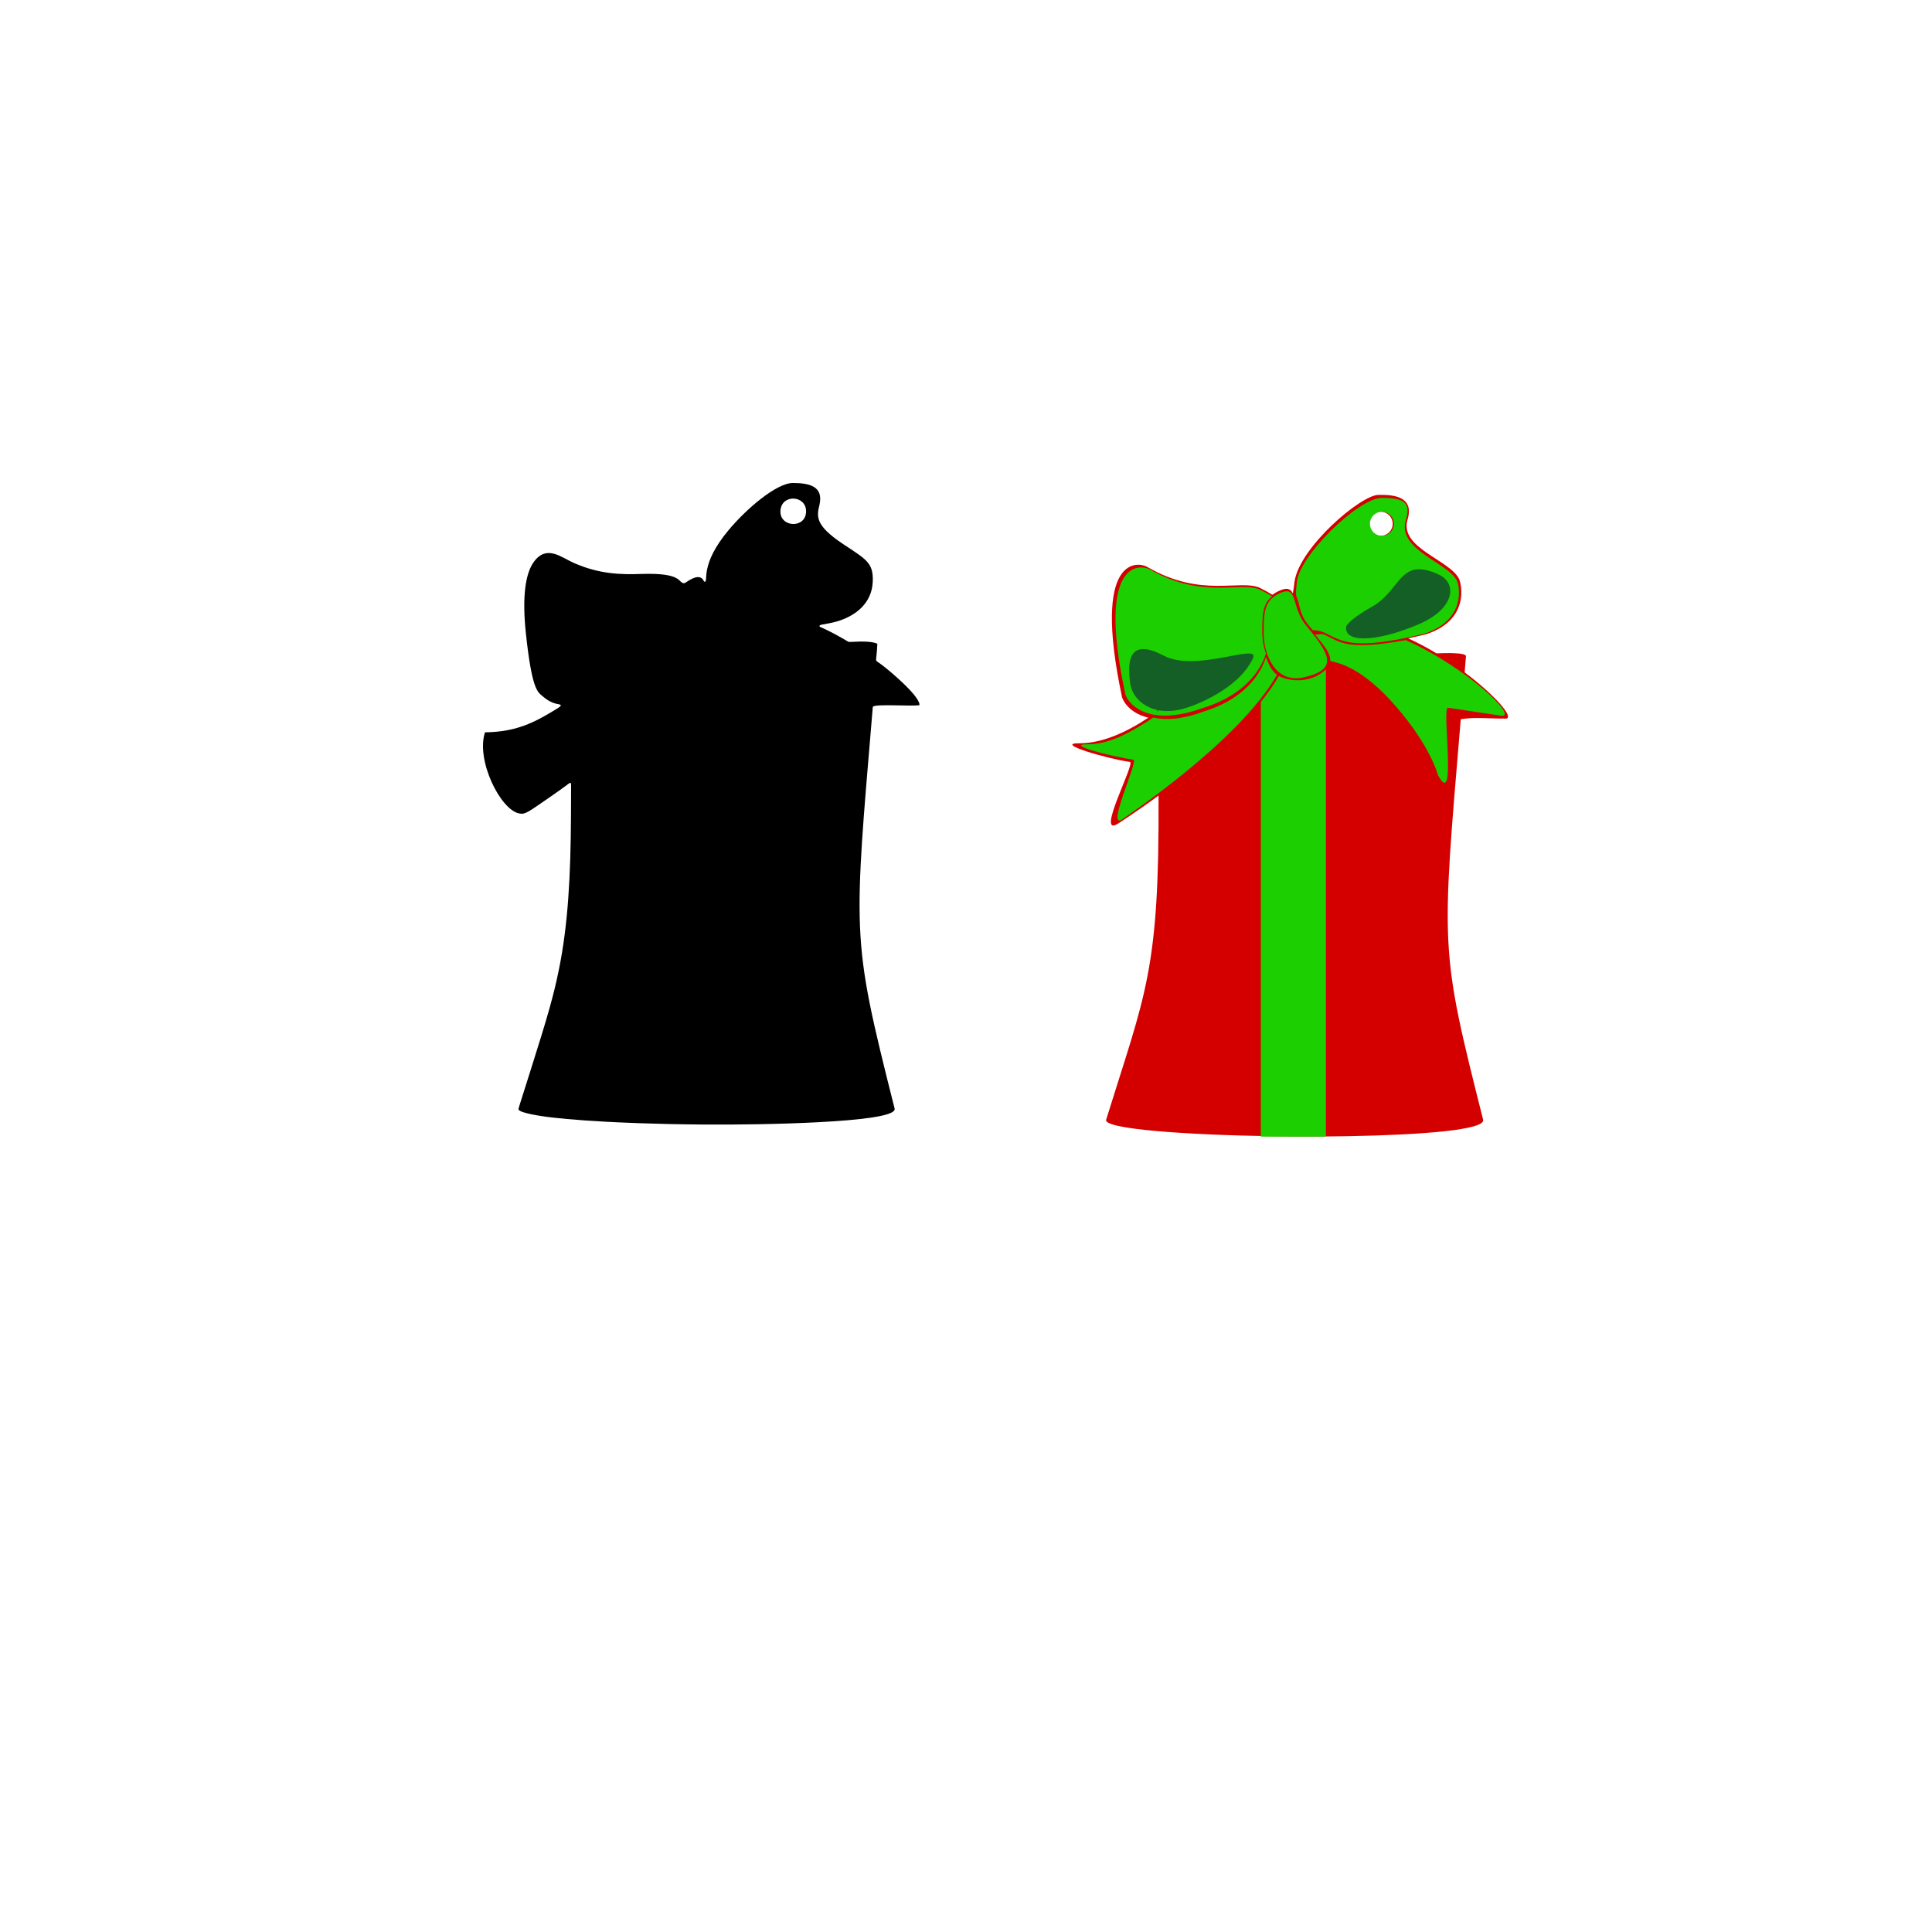 <?xml version="1.0" encoding="UTF-8" ?>
<!-- Sure Cuts A Lot -->
<!DOCTYPE svg PUBLIC "-//W3C//DTD SVG 1.1//EN" "http://www.w3.org/Graphics/SVG/1.1/DTD/svg11.dtd">
<svg version="1.1" xmlns="http://www.w3.org/2000/svg" xmlns:xlink="http://www.w3.org/1999/xlink" xmlns:scal="http://www.craftedge.com/namespaces/surecutsalot" scal:dpi="72" x="0px" y="0px" width="864px" height="864px" viewBox="0 0 864 864" xml:space="preserve">
<g id="">
<path style="fill-rule:evenodd;fill:#000000;" d="M 384.405 405.378 C 384.465 430.058 387.999 447.28 396.688 482.271 C 399.675 494.298 400.114 495.736 400.1 495.86 C 400.078 496.056 400.232 495.902 399.992 496.439 C 397.51 501.983 342.167 503.096 314.842 502.9 C 291.826 502.736 275.204 501.874 271.343 501.668 C 256.586 500.881 247.857 499.896 244.404 499.438 C 243.095 499.264 232.572 497.846 231.903 496.197 C 231.782 495.897 231.362 497.296 237.216 478.839 C 244.991 454.324 247.666 444.952 250.03 433.172 C 254.008 413.345 255.218 392.015 255.346 364.441 C 255.403 352.026 255.42 350.501 255.342 350.404 C 255.34 350.402 255.33 350.22 255.148 350.127 C 254.69 349.894 254.808 350.359 245.62 356.678 C 235.865 363.387 234.912 364.274 232.264 363.796 C 223.819 362.274 212.758 339.972 216.896 327.504 C 227.467 327.321 235.2 325.142 245.098 319.311 C 250.204 316.303 250.82 315.861 250.774 315.499 C 250.637 314.404 247.819 315.821 242.595 311.308 C 240.44 309.445 237.857 308.502 235.169 283.132 C 233.468 267.056 234.89 256.425 238.825 251.151 C 244.572 243.448 251.076 249.334 256.682 251.78 C 268.269 256.837 277.635 256.976 286.874 256.671 C 305.949 256.042 302.993 260.898 306.042 260.804 C 306.624 260.785 310.68 257.136 313.34 258.319 C 314.723 258.935 314.59 260.325 315.267 260.154 C 316.786 259.773 313.032 252.467 325.691 237.235 C 333.736 227.555 347.243 215.998 354.571 216 C 361.603 216.002 368.384 217.299 366.49 225.692 C 365.381 230.605 363.977 234.65 377.103 243.349 C 387.543 250.268 390.621 251.695 390.297 260.135 C 389.91 270.191 381.985 274.533 379.855 275.662 C 372.742 279.431 366.603 278.806 366.477 279.923 C 366.429 280.348 367.006 280.441 368.296 281.048 C 375.501 284.439 379.06 286.938 379.499 287.047 C 380.387 287.269 388.355 286.163 392.356 287.874 C 392.137 292.999 391.644 294.924 391.833 295.35 C 392.151 296.071 393.92 296.467 401.608 303.421 C 412.191 312.992 411.158 315.21 411.176 315.345 C 407.915 315.973 391.718 314.7 390.425 316.017 C 390.332 316.112 390.316 316.201 390.315 316.207 L 387.438 350.592 C 387.428 350.717 386.327 364.606 386.318 364.732 C 385.068 381.401 384.377 394.16 384.405 405.378 zM 349.009 228.788 C 348.997 236.003 360.48 236.398 360.481 228.656 C 360.483 221.478 349.778 220.877 349.047 228.068 C 349.022 228.315 349.009 228.555 349.009 228.788 z"/>
<path style="fill-rule:evenodd;fill:#D40000;" d="M 617.446 221.306 L 617.446 221.306 L 617.446 221.31 C 617.072 221.31 616.716 221.314 616.384 221.318 C 608.594 221.418 581.258 244.557 578.921 260.093 C 578.675 262.295 578.432 264.031 578.152 265.368 C 577.166 263.388 575.732 262.632 572.402 264.065 C 571.081 264.633 569.987 265.275 569.073 266.001 C 567.477 265.059 565.605 263.981 563.363 262.856 C 554.364 258.964 537.342 267.466 513.381 253.723 C 509.21 251 488.112 247.675 501.805 311.911 C 502.963 315.103 506.592 319.308 513.54 320.956 C 503.867 327.374 493.049 332.385 482.83 332.396 C 470.747 332.273 495.214 339.324 505.321 340.76 C 507.849 341.226 489.642 374.996 500.015 368.289 C 500.015 368.289 507.654 363.476 518.102 355.787 C 518.526 434.394 512.327 443.917 494.654 500.797 C 493.66 504.905 530.075 507.539 569.292 508.13 C 580.663 508.3 592.141 508.293 603.147 508.101 C 636.381 507.519 664.214 505.244 663.275 500.795 C 643.806 423.634 644.595 425.17 653.259 321.651 C 659.535 320.56 666.139 321.437 672.579 321.331 C 678.463 322.26 669.436 311.513 654.993 300.677 C 655.192 298.261 655.374 296.112 655.578 293.594 C 655.798 292.708 653.794 292.238 650.116 292.103 C 649.515 292.08 648.868 292.069 648.182 292.063 C 646.508 292.054 644.563 292.101 642.425 292.186 C 638.316 289.708 634.034 287.412 629.718 285.473 C 632.242 284.945 634.958 284.325 637.909 283.598 C 657.783 276.977 653.342 260.584 652.491 258.877 C 648.33 250.341 625.647 245.061 629.468 232.362 C 632.586 221.996 623.042 221.295 617.446 221.306 L 617.446 221.306 zM 617.461 228.855 C 620.423 228.855 622.824 231.265 622.823 234.236 C 622.823 237.207 620.422 239.617 617.461 239.617 C 614.501 239.617 612.101 237.207 612.101 234.236 C 612.1 231.265 614.501 228.857 617.461 228.855 z"/>
<path style="fill-rule:evenodd;fill:#1CCF01;" d="M 617.881 222.661 C 607.322 222.723 580.007 249.437 579.896 261.016 C 579.655 263.129 579.348 265.848 579.841 266.937 C 581.296 269.81 580.856 274.49 585.171 279.558 C 585.824 280.327 586.444 281.07 587.041 281.794 C 589.043 281.856 590.885 282.222 592.361 282.957 C 600.099 286.593 604.353 291.292 636.908 283.418 C 656.291 277.07 652.399 261.35 651.57 259.713 C 647.511 251.529 624.73 245.913 628.675 232.633 C 630.97 225.234 628.535 222.6 617.881 222.661 L 617.881 222.661 zM 618.01 228.855 C 620.971 228.855 623.372 231.265 623.372 234.236 C 623.372 237.207 620.971 239.617 618.01 239.617 C 615.05 239.617 612.65 237.207 612.65 234.236 C 612.648 231.265 615.05 228.855 618.01 228.855 zM 510.501 253.765 C 503.574 253.646 492.67 261.594 503.31 310.671 C 505.332 316.153 515.061 324.742 537.279 316.816 C 553.221 312.108 562.805 302.736 566.144 292.285 C 565.014 289.119 564.485 285.746 564.485 282.834 C 564.485 275.124 564.635 269.986 568.917 266.653 C 567.36 265.751 565.533 264.717 563.347 263.637 C 554.569 259.904 537.967 268.057 514.599 254.879 C 513.771 254.349 512.265 253.795 510.501 253.765 L 510.501 253.765 zM 575.401 264.423 C 574.668 264.423 573.768 264.65 572.643 265.135 C 565.323 268.292 565.118 273.855 565.118 283.171 C 565.118 292.486 570.193 305.973 583.228 302.878 C 597.99 299.375 595.457 293.348 584.233 279.895 C 578.198 272.665 579.89 264.41 575.401 264.423 zM 590.961 283.545 C 590.15 283.556 589.311 283.806 588.083 283.768 C 592.878 289.714 594.977 292.16 594.887 295.57 C 598.657 296.518 609.086 298.289 624.549 316.229 C 639.913 334.053 643.026 346.539 643.026 346.539 C 651.774 363.034 644.586 315.992 647.564 316.49 L 671.178 320.054 C 679.697 321.405 656.27 298.56 628.63 286.258 C 602.532 291.048 599.383 287.205 592.467 283.891 C 591.923 283.615 591.448 283.537 590.961 283.546 L 590.961 283.545 zM 566.149 293.816 C 562.877 304.267 553.481 313.641 537.851 318.349 C 528.241 321.847 521.019 322.123 515.772 320.875 C 506.524 327.029 496.508 332.828 486.737 332.838 C 475.185 332.722 497.264 338.376 506.927 339.752 C 509.125 340.309 493.907 372.358 502.291 366.147 C 502.02 366.039 553.616 332.306 571.058 301.825 C 568.546 299.729 567.301 297.105 566.149 293.816 L 566.149 293.816 zM 592.948 299.331 L 592.948 508.298 L 563.841 508.298 L 563.841 313.91 L 563.953 313.773 C 566.263 310.893 568.368 308 570.195 305.127 L 571.894 302.318 L 573.092 302.861 C 575.248 303.735 577.718 304.231 580.341 304.231 C 584.541 304.231 588.346 302.96 591.099 300.906 L 591.893 300.256 L 591.982 300.197 C 592.219 300.019 592.439 299.836 592.641 299.65 L 592.948 299.331 z"/>
<path style="fill-rule:evenodd;fill:#145F26;" d="M 634.714 254.567 C 625.534 254.517 624.121 265.416 613.572 271.327 C 605.346 275.937 602.157 279.221 602.011 280.291 C 601.052 287.247 614.569 287.563 634.212 279.279 C 650.662 272.343 651.802 260.88 643.527 257.005 C 639.898 255.303 637.054 254.58 634.714 254.567 z"/>
<path style="fill-rule:evenodd;fill:#145F26;" d="M 511.326 290.267 C 506.06 290.228 503.983 295.016 505.414 305.497 C 506.17 311.038 510.615 315.958 517.502 317.485 C 517.508 317.705 517.513 317.94 517.519 318.16 C 517.762 317.985 517.998 317.809 518.239 317.633 C 521.157 318.163 524.484 318.099 528.131 317.241 C 534.102 315.835 553.773 308.241 560.291 294.496 C 563.791 287.118 535.146 300.937 520.454 293.231 C 516.771 291.3 513.72 290.286 511.325 290.267 L 511.326 290.267 z"/>
</g>

</svg>
